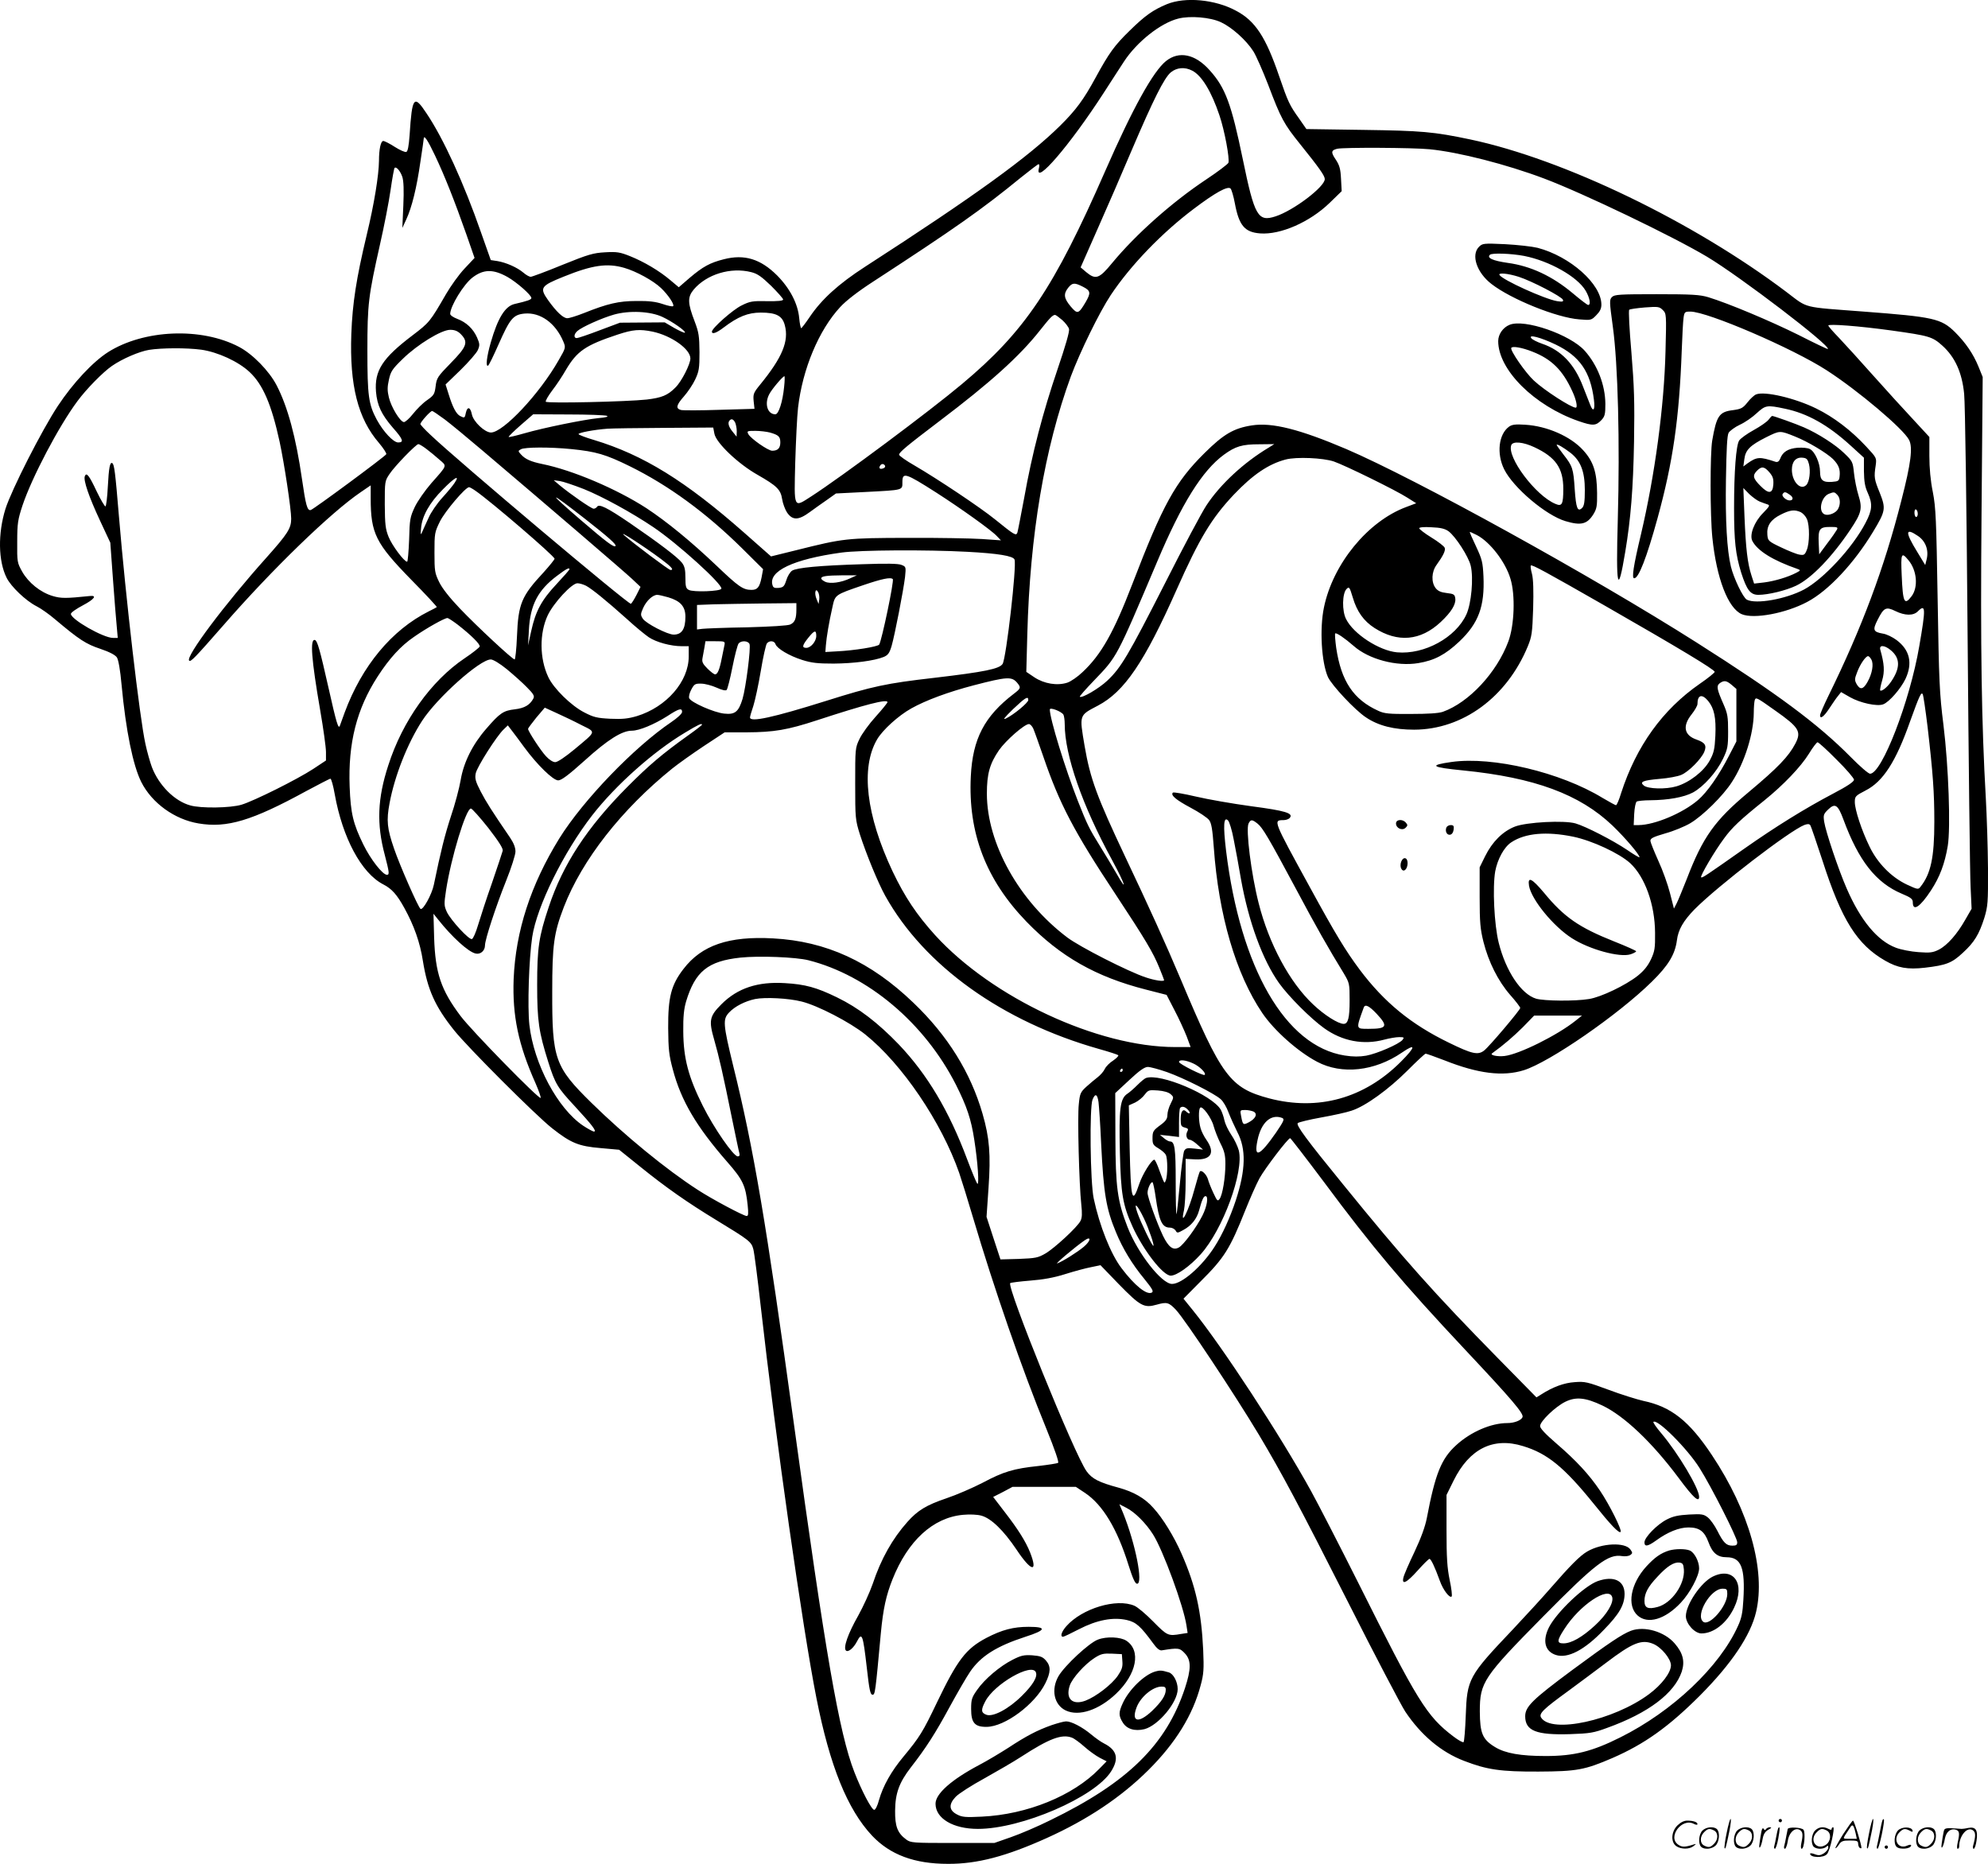 <svg version="1.0" xmlns="http://www.w3.org/2000/svg"
  viewBox="0 0 1200.199 1125.253"
 preserveAspectRatio="xMidYMid meet">
<g transform="translate(-0.204,1126.113) scale(0.1,-0.1)"
fill="#000000" stroke="none">
<path d="M7047 11236 c-84 -35 -131 -68 -225 -160 -92 -90 -123 -132 -207
-286 -70 -129 -118 -194 -211 -286 -193 -191 -515 -424 -1179 -853 -161 -104
-263 -197 -335 -304 -25 -37 -48 -67 -51 -67 -3 0 -9 27 -12 61 -8 87 -56 179
-133 257 -100 100 -198 130 -322 98 -84 -21 -127 -45 -206 -112 l-66 -57 -50
42 c-67 57 -160 112 -245 146 -60 24 -79 27 -150 23 -71 -4 -100 -12 -258 -76
-97 -40 -184 -72 -191 -72 -8 0 -28 11 -44 25 -38 32 -104 61 -157 70 l-40 6
-59 167 c-103 296 -226 566 -329 719 -76 115 -87 101 -102 -130 -5 -68 -11
-100 -20 -103 -8 -3 -39 11 -69 30 -31 20 -62 36 -70 36 -15 0 -26 -49 -26
-120 -1 -87 -29 -261 -74 -447 -63 -263 -86 -412 -93 -598 -11 -311 40 -511
167 -658 27 -32 47 -63 44 -68 -10 -16 -438 -332 -456 -337 -21 -5 -30 29 -53
188 -36 250 -86 436 -153 565 -45 87 -145 189 -227 232 -228 120 -575 105
-791 -32 -92 -59 -211 -186 -303 -325 -97 -147 -279 -505 -316 -621 -46 -148
-44 -314 7 -416 27 -54 116 -139 181 -172 26 -13 77 -49 113 -80 145 -122 185
-148 272 -177 56 -19 90 -37 100 -52 9 -15 20 -75 28 -165 26 -278 69 -487
119 -587 64 -127 201 -226 346 -250 171 -29 322 16 651 196 75 40 140 74 145
74 5 0 17 -42 26 -94 47 -263 161 -476 293 -544 51 -26 83 -62 127 -142 59
-107 95 -209 112 -319 28 -174 73 -275 188 -419 82 -103 492 -513 592 -592
113 -89 160 -109 294 -120 l111 -10 128 -103 c155 -125 282 -214 456 -320 202
-123 214 -132 226 -177 6 -21 26 -178 45 -347 90 -797 252 -1939 336 -2363 81
-410 187 -672 336 -831 109 -115 255 -170 458 -170 176 -1 351 45 597 156 246
111 448 246 613 410 164 163 269 333 316 513 18 66 20 96 15 212 -11 233 -45
386 -130 580 -46 105 -114 216 -171 278 -52 59 -119 97 -210 122 -118 32 -160
53 -193 99 -73 100 -483 1113 -461 1136 4 3 58 10 120 15 78 6 145 18 211 39
54 17 124 36 156 42 l58 12 109 -113 c132 -135 154 -147 231 -125 60 17 73 14
116 -32 55 -59 353 -508 500 -753 138 -231 240 -422 539 -1012 163 -323 319
-620 345 -660 95 -142 216 -244 354 -297 139 -54 223 -66 450 -65 232 1 280
10 447 82 193 84 339 188 528 377 190 191 306 363 339 505 59 251 -41 608
-267 947 -137 206 -246 292 -414 327 -39 9 -133 38 -210 67 -127 47 -143 51
-204 46 -64 -4 -132 -29 -202 -74 l-29 -18 -231 235 c-388 395 -568 597 -935
1049 -222 272 -287 360 -275 372 5 5 69 21 142 34 73 13 155 31 183 41 84 27
224 129 336 241 56 56 106 103 111 103 5 0 56 -18 113 -40 204 -81 353 -99
479 -60 155 48 571 335 774 535 100 98 140 165 151 250 8 64 39 117 106 186
142 143 574 475 664 510 21 7 29 7 36 -3 4 -7 37 -103 73 -213 115 -358 209
-507 379 -604 75 -43 134 -54 239 -42 128 15 163 28 229 90 70 64 98 111 130
211 21 70 23 91 22 300 -1 124 -7 313 -13 420 -26 454 -33 907 -26 1720 l7
825 -25 62 c-32 78 -77 144 -143 210 -83 81 -128 91 -549 123 -378 29 -334 17
-466 117 -564 426 -1344 802 -1909 922 -223 47 -295 53 -648 58 l-343 5 -43
62 c-59 82 -68 102 -121 256 -81 238 -145 336 -262 397 -126 68 -306 84 -416
39z m326 -109 c65 -30 153 -108 196 -176 16 -25 56 -116 89 -201 78 -206 95
-237 194 -360 115 -143 148 -190 148 -210 0 -47 -189 -190 -297 -225 -107 -35
-127 1 -198 345 -69 334 -105 432 -200 537 -87 98 -185 118 -263 56 -78 -62
-202 -286 -367 -663 -311 -710 -485 -969 -865 -1287 -194 -163 -728 -561 -911
-679 -107 -69 -103 -77 -96 204 4 130 11 280 17 332 27 233 125 468 255 608
35 38 106 93 197 152 496 323 657 436 893 629 55 44 103 81 107 81 5 0 6 -11
2 -25 -28 -110 186 138 391 455 48 74 103 160 123 190 78 119 222 233 328 259
71 18 193 8 257 -22z m-174 -292 c58 -29 117 -127 165 -270 31 -91 63 -263 54
-287 -4 -8 -64 -54 -135 -101 -206 -137 -424 -331 -567 -504 -78 -95 -99 -102
-156 -55 l-34 29 101 229 c56 126 149 340 206 475 132 309 197 439 237 473 36
30 85 34 129 11z m-4571 -512 c59 -124 120 -279 190 -478 l49 -141 -61 -65
c-34 -36 -83 -105 -111 -153 -97 -168 -101 -172 -202 -249 -182 -138 -231
-213 -221 -341 7 -82 33 -137 101 -216 63 -71 69 -90 33 -90 -29 0 -89 64
-129 137 -50 93 -57 145 -57 418 0 282 6 328 76 640 25 110 54 258 64 329 10
70 21 130 24 133 10 11 35 -18 47 -54 8 -25 10 -79 6 -172 l-6 -136 24 52 c33
71 63 191 85 347 11 72 20 134 20 139 1 27 24 -7 68 -100z m6005 37 c175 -17
464 -91 692 -177 236 -89 777 -349 983 -472 199 -119 748 -538 729 -557 -1 -2
-81 36 -177 85 -169 84 -421 190 -545 228 -51 15 -97 18 -312 18 -224 0 -254
-2 -269 -17 -16 -16 -16 -26 5 -179 31 -224 43 -702 30 -1163 -12 -415 0 -468
45 -196 33 197 48 383 53 665 4 240 1 333 -16 540 -12 137 -18 252 -13 256 4
4 46 10 94 14 81 6 88 5 109 -16 21 -21 22 -24 16 -248 -8 -332 -64 -748 -148
-1105 -46 -193 -57 -266 -41 -266 27 0 75 124 141 363 93 339 131 602 146
1012 3 88 8 177 11 198 5 35 8 37 41 37 103 0 619 -222 824 -355 190 -123 461
-352 496 -419 24 -45 12 -141 -46 -366 -104 -410 -238 -767 -440 -1179 -28
-57 -51 -111 -51 -118 0 -26 24 -8 57 43 18 27 40 60 51 73 l19 24 54 -31 c62
-35 164 -57 200 -43 36 13 107 95 135 154 44 95 26 174 -54 234 -24 18 -61 36
-83 39 -58 10 -63 22 -31 84 37 73 50 80 107 52 57 -28 108 -29 135 -2 48 48
49 20 9 -210 -57 -334 -226 -770 -297 -770 -10 0 -62 45 -117 101 -198 200
-443 382 -930 691 -638 405 -1696 988 -2115 1168 -282 120 -448 162 -570 143
-110 -17 -171 -53 -286 -167 -177 -175 -252 -312 -436 -791 -112 -291 -187
-425 -300 -531 -29 -28 -71 -57 -92 -64 -61 -20 -140 -7 -199 32 l-49 33 6
226 c16 603 104 1123 263 1558 55 147 172 387 241 491 120 180 309 376 502
521 127 96 204 139 221 122 6 -6 18 -46 26 -89 25 -134 59 -175 153 -182 123
-9 299 68 419 184 l73 71 -4 74 c-3 61 -9 82 -32 117 -30 44 -28 56 9 65 37 9
459 7 558 -3z m-4862 -716 c73 -21 176 -78 222 -122 44 -42 82 -100 73 -109
-4 -4 -32 2 -64 13 -42 14 -83 19 -157 18 -108 0 -175 -16 -318 -73 -43 -17
-88 -31 -100 -31 -25 0 -66 39 -116 109 -53 75 -45 86 94 142 173 70 263 83
366 53z m-705 -55 c56 -32 144 -109 144 -127 0 -10 -23 -18 -101 -36 -57 -13
-101 -83 -144 -232 -25 -87 -32 -150 -16 -140 5 3 33 60 62 126 70 158 89 181
157 188 96 9 188 -57 235 -169 15 -36 15 -38 -28 -112 -115 -203 -335 -437
-409 -437 -37 0 -106 65 -115 109 -9 45 -27 50 -36 12 -7 -35 -8 -35 -36 -21
-23 13 -44 52 -68 130 l-19 60 90 87 c50 49 97 103 105 121 12 29 12 37 -5 76
-24 53 -64 91 -119 112 -24 9 -43 22 -43 30 0 46 81 179 135 220 67 51 125 51
211 3z m1472 29 c37 -9 62 -27 120 -83 39 -39 72 -76 72 -82 0 -8 -31 -11 -97
-10 -88 2 -104 -1 -154 -26 -52 -25 -179 -137 -179 -158 0 -18 28 -8 71 25 87
66 147 90 224 90 93 0 130 -19 145 -76 26 -96 -15 -195 -149 -359 -40 -49 -43
-57 -39 -100 l5 -46 -211 -6 c-116 -4 -221 -4 -233 -1 -33 9 -28 30 18 82 23
26 54 72 68 102 23 49 26 67 26 165 -1 97 -4 119 -29 185 -43 112 -44 147 -6
193 78 92 223 137 348 105z m2002 -88 c47 -24 49 -37 15 -95 -42 -70 -48 -72
-89 -24 -41 49 -45 75 -15 113 25 31 38 32 89 6z m-2539 -182 c60 -28 144 -87
136 -95 -3 -3 -32 10 -64 28 l-58 34 -135 -1 -135 -1 -123 -46 c-68 -26 -130
-47 -138 -47 -19 0 -18 24 4 43 27 24 147 78 221 99 93 26 219 20 292 -14z
m2414 -19 c19 -17 38 -42 41 -54 4 -15 -22 -104 -70 -245 -88 -259 -153 -506
-201 -776 -20 -106 -38 -200 -41 -209 -8 -20 -19 -13 -134 80 -90 73 -348 245
-487 326 -51 29 -93 59 -93 65 0 15 49 55 245 204 304 230 482 390 605 546 61
77 77 94 92 94 4 0 23 -14 43 -31z m5006 -63 c228 -32 247 -37 308 -92 76 -69
118 -161 131 -290 6 -57 15 -706 21 -1475 6 -756 14 -1432 18 -1504 l6 -130
-38 -66 c-49 -87 -109 -155 -160 -181 -36 -18 -53 -20 -122 -15 -45 3 -107 15
-138 27 -111 42 -212 164 -296 357 -50 114 -127 344 -136 403 -6 41 -4 47 25
75 41 39 58 28 91 -61 92 -249 196 -382 352 -448 55 -23 67 -32 67 -52 0 -58
44 -29 110 72 53 81 83 161 101 268 18 109 5 480 -26 731 -24 190 -27 262 -35
755 -8 484 -11 557 -29 650 -14 68 -21 145 -21 219 l0 114 -97 105 c-54 58
-163 177 -242 266 -79 89 -172 191 -207 228 -35 36 -64 69 -64 74 0 11 186 -3
381 -30z m-8637 -22 c47 -48 37 -75 -60 -174 -81 -83 -86 -91 -92 -141 -6 -48
-11 -55 -52 -84 -25 -17 -63 -55 -85 -83 -22 -28 -47 -50 -55 -49 -23 3 -76
90 -90 148 -10 41 -10 63 0 108 11 50 20 64 84 126 89 87 233 175 286 175 27
0 45 -7 64 -26z m1158 15 c113 -24 228 -105 228 -162 0 -34 -53 -139 -90 -175
-47 -48 -83 -62 -174 -73 -120 -13 -602 -24 -609 -13 -3 5 15 36 39 68 25 32
62 88 83 125 67 113 118 148 311 212 94 31 133 34 212 18z m-2725 -109 c99
-14 224 -71 292 -135 80 -75 132 -195 181 -420 28 -130 70 -407 70 -465 0 -59
-21 -91 -151 -237 -251 -280 -488 -597 -465 -620 9 -10 34 16 210 217 291 334
646 678 826 800 l60 41 0 -78 c0 -212 30 -272 244 -491 88 -89 157 -164 155
-166 -2 -2 -24 -14 -49 -26 -223 -112 -403 -329 -507 -610 -13 -36 -26 -72
-29 -80 -9 -24 -21 16 -69 230 -52 231 -67 282 -81 287 -32 11 -22 -116 31
-423 19 -110 35 -224 35 -253 l0 -51 -77 -51 c-96 -63 -359 -194 -433 -216
-67 -20 -245 -23 -310 -4 -94 26 -189 121 -231 231 -11 30 -29 93 -39 140 -35
158 -119 884 -160 1375 -22 266 -28 312 -40 320 -14 9 -21 -27 -27 -142 -3
-63 -10 -116 -14 -119 -4 -2 -28 38 -53 90 -46 98 -62 118 -72 92 -9 -25 24
-122 91 -266 l63 -135 16 -220 c9 -121 19 -250 23 -287 l6 -68 -29 0 c-58 0
-254 112 -254 145 0 8 33 31 73 52 68 36 87 61 42 56 -146 -15 -174 -15 -225
0 -74 22 -146 80 -184 147 -30 54 -31 58 -30 180 0 112 4 135 32 220 57 170
220 480 332 630 53 72 154 175 208 212 62 43 164 87 224 97 76 12 224 13 315
1z m3519 -224 c-9 -91 -33 -166 -53 -166 -48 0 -67 64 -37 121 15 30 82 109
92 109 2 0 2 -29 -2 -64z m-2049 -197 c37 -28 140 -113 228 -188 395 -335 854
-729 902 -774 l52 -49 -24 -48 c-14 -27 -29 -51 -34 -54 -12 -8 -1051 868
-1208 1018 -35 32 -63 63 -63 67 0 12 60 79 71 79 4 0 38 -23 76 -51z m978 22
c13 -5 -3 -10 -50 -14 -88 -9 -330 -58 -448 -92 -49 -14 -91 -24 -94 -22 -2 3
30 34 72 71 l76 66 212 -1 c117 0 221 -4 232 -8z m775 -40 c5 -11 10 -35 10
-53 l-1 -33 -24 30 c-25 30 -31 55 -18 68 11 12 22 8 33 -12z m-125 -68 c10
-55 143 -182 260 -248 117 -67 140 -89 149 -147 4 -26 17 -61 29 -80 33 -49
69 -49 137 1 30 22 78 56 107 76 l52 37 178 9 c231 12 223 10 223 59 0 62 17
57 205 -63 148 -95 334 -228 365 -262 l25 -26 -115 8 c-63 4 -266 8 -450 7
-370 -1 -385 -3 -669 -74 l-154 -38 -162 143 c-354 312 -609 470 -907 560 -48
14 -90 30 -93 35 -5 8 92 27 175 33 25 2 178 4 341 5 l297 2 7 -37z m335 7
c53 -15 63 -25 63 -60 0 -34 -15 -50 -49 -50 -25 0 -129 73 -144 100 -10 19
-7 20 42 20 29 0 69 -5 88 -10z m-2074 -99 c21 -16 57 -45 79 -65 46 -40 50
-30 -49 -142 -38 -44 -83 -108 -100 -144 -28 -60 -31 -74 -34 -197 -3 -73 -8
-133 -12 -133 -18 0 -91 98 -112 150 -19 48 -22 74 -23 196 0 138 0 141 29
184 31 47 160 180 174 180 5 0 27 -13 48 -29z m5084 7 c-150 -90 -291 -221
-374 -347 -27 -40 -140 -252 -250 -470 -222 -436 -266 -511 -349 -589 -51 -48
-154 -108 -166 -97 -2 3 36 46 85 97 142 148 134 133 382 718 148 351 272 550
403 646 70 51 110 63 214 63 l90 1 -35 -22z m-4209 -8 c149 -15 208 -32 354
-104 233 -115 458 -279 677 -495 l127 -126 -9 -49 c-12 -60 -25 -76 -61 -76
-51 0 -78 19 -211 146 -157 149 -299 265 -423 347 -179 116 -446 230 -630 267
-68 14 -102 29 -128 58 -18 20 -18 21 0 31 23 13 172 14 304 1z m4604 -75 c65
-22 375 -174 443 -218 l54 -34 -61 -23 c-231 -86 -442 -343 -496 -606 -27
-129 -15 -331 24 -420 23 -50 164 -201 230 -244 76 -51 170 -74 291 -74 293 1
559 196 686 504 24 59 27 80 32 227 3 107 1 178 -7 209 -7 25 -10 48 -7 51 7
7 86 -36 448 -243 440 -252 663 -386 662 -399 0 -5 -40 -38 -90 -72 -225 -156
-383 -376 -475 -660 -12 -40 -26 -73 -31 -73 -4 0 -40 20 -81 44 -254 155
-664 252 -912 217 -140 -20 -123 -32 70 -51 431 -43 704 -144 902 -333 76 -73
163 -175 163 -191 0 -4 -34 16 -76 45 -85 57 -248 141 -310 159 -68 20 -296 8
-366 -19 -74 -29 -137 -92 -180 -179 l-33 -67 0 -180 c0 -154 4 -193 23 -270
31 -122 88 -236 161 -320 34 -38 61 -74 61 -79 0 -12 -186 -232 -218 -257 -37
-29 -73 -21 -212 47 -229 111 -391 244 -539 441 -85 114 -146 214 -301 498
-224 409 -222 404 -159 405 15 0 32 6 38 14 23 28 -29 43 -234 70 -110 15
-260 41 -332 58 -73 17 -136 28 -140 24 -15 -15 17 -43 107 -91 51 -27 102
-61 112 -75 14 -19 20 -56 28 -165 29 -408 133 -764 293 -1000 72 -106 215
-233 331 -294 149 -79 347 -57 511 55 87 60 85 36 -6 -55 -221 -221 -499 -298
-794 -221 -237 63 -288 132 -535 720 -88 209 -194 442 -333 735 -172 364 -213
474 -247 673 -32 190 -34 183 80 243 160 84 281 262 475 699 138 311 212 433
346 575 115 121 210 185 313 212 66 17 225 10 291 -12z m-2710 -25 c3 -6 -1
-13 -10 -16 -19 -8 -30 0 -20 15 8 14 22 14 30 1z m-2599 -105 c-9 -14 -42
-54 -74 -89 -31 -34 -69 -89 -83 -122 -15 -32 -32 -70 -38 -84 -10 -22 -11
-19 -7 22 6 73 50 153 133 236 71 72 104 90 69 37z m780 -36 c112 -45 291
-143 420 -230 146 -98 420 -346 411 -372 -5 -16 -170 -22 -197 -7 -17 9 -20
21 -20 74 0 49 -5 69 -21 90 -27 34 -136 117 -314 239 -141 96 -187 118 -199
98 -4 -6 -13 -11 -20 -11 -14 0 -142 89 -207 143 l-34 29 37 -5 c20 -3 85 -25
144 -48z m-653 -11 c94 -65 477 -394 477 -410 0 -5 -30 -42 -66 -82 -134 -144
-153 -189 -161 -388 -3 -76 -10 -138 -14 -138 -13 0 -226 198 -330 307 -62 65
-107 122 -125 159 -27 55 -29 67 -29 179 0 116 1 123 33 188 31 62 154 207
176 207 4 0 22 -10 39 -22z m662 -170 c139 -109 191 -155 183 -163 -10 -10
-53 22 -210 157 -208 179 -197 181 27 6z m8045 31 c0 -10 -4 -19 -10 -19 -5 0
-10 12 -10 26 0 14 4 23 10 19 6 -3 10 -15 10 -26z m-2833 -105 c43 -32 121
-153 134 -208 18 -74 4 -228 -26 -294 -64 -140 -254 -244 -419 -229 -107 10
-262 110 -307 200 -26 49 -24 157 3 183 15 15 18 11 37 -52 25 -85 66 -142
131 -184 141 -90 278 -78 400 36 63 59 92 106 88 141 -3 25 -8 29 -52 34 -35
4 -53 12 -67 30 -27 35 -25 98 6 140 41 57 55 87 49 103 -3 9 -39 37 -80 62
-41 25 -74 51 -74 56 0 6 29 9 74 6 56 -2 82 -9 103 -24z m-4754 -168 c63 -47
80 -66 57 -66 -10 0 -225 161 -280 210 -40 36 120 -67 223 -144z m4925 145
c79 -41 173 -162 203 -264 30 -97 24 -281 -13 -379 -70 -188 -238 -368 -395
-424 -26 -9 -89 -13 -193 -13 -132 -1 -161 2 -197 19 -150 68 -224 179 -254
380 -6 45 -9 83 -6 87 7 6 57 -28 111 -75 91 -81 260 -126 391 -104 97 16 163
51 247 130 117 111 154 213 146 394 -4 84 -8 102 -45 181 -23 48 -40 87 -37
87 3 0 21 -9 42 -19z m2664 -6 c45 -31 65 -84 52 -139 l-9 -36 -48 79 c-75
122 -73 149 5 96z m-5742 -95 c188 -10 279 -25 287 -47 14 -37 -50 -594 -72
-630 -20 -30 -107 -48 -413 -84 -289 -33 -373 -51 -652 -139 -322 -101 -460
-131 -460 -100 0 6 9 37 20 69 10 31 31 127 45 211 14 85 31 160 37 167 15 19
46 16 52 -5 9 -26 82 -70 161 -95 57 -18 93 -22 190 -22 123 1 245 17 302 40
26 11 35 23 48 67 19 66 71 333 81 416 6 61 6 62 -22 73 -20 8 -91 9 -234 4
-262 -8 -397 -21 -426 -39 -12 -8 -28 -34 -35 -58 -12 -37 -18 -43 -46 -46
-24 -2 -33 1 -37 16 -27 85 125 157 414 197 115 16 517 18 760 5z m5683 -50
c52 -61 61 -163 20 -218 -44 -58 -53 -39 -60 126 -6 133 -2 143 40 92z m-8083
-56 c0 -3 -35 -43 -78 -89 -91 -97 -127 -164 -153 -284 l-19 -86 5 92 c8 152
54 241 170 328 57 43 75 52 75 39z m1695 -54 c-54 -26 -121 -35 -151 -21 -13
6 -24 15 -24 20 0 14 32 18 130 19 l85 0 -40 -18z m257 -5 c9 -10 -66 -368
-82 -395 -8 -13 -150 -36 -255 -41 l-70 -4 3 40 c4 50 19 140 39 228 17 79 13
76 188 136 112 38 164 49 177 36z m-1852 -40 c34 -18 121 -88 247 -201 50 -46
110 -95 132 -110 45 -30 133 -54 199 -54 l42 0 0 -62 c0 -151 -134 -305 -313
-360 -55 -16 -87 -19 -160 -16 -80 4 -101 9 -157 38 -79 40 -186 145 -218 214
-53 112 -54 264 -3 373 36 75 145 193 179 193 13 0 36 -7 52 -15z m1408 -83
l-4 -27 -12 29 c-15 35 -7 72 9 43 6 -10 9 -30 7 -45z m-911 13 c73 -22 103
-55 103 -117 0 -75 -22 -108 -71 -108 -37 0 -167 67 -186 96 -15 23 -14 28 2
65 20 44 58 79 85 79 9 0 39 -7 67 -15z m773 -72 c0 -57 -9 -79 -37 -92 -15
-7 -117 -13 -261 -17 -131 -2 -252 -7 -269 -9 l-33 -4 0 74 0 74 103 4 c56 1
191 4 300 5 l197 2 0 -37z m-2046 -92 c81 -63 138 -119 134 -133 -3 -7 -43
-39 -91 -71 -202 -136 -375 -378 -461 -647 -65 -199 -71 -353 -21 -540 28
-108 29 -120 13 -120 -26 0 -99 94 -142 182 -62 126 -77 189 -83 350 -10 262
42 469 169 665 72 111 140 185 219 239 77 54 185 114 202 114 6 0 33 -18 61
-39z m2166 -69 c0 -33 -33 -72 -60 -72 -28 0 -25 15 12 61 37 46 48 49 48 11z
m-554 -54 c-3 -13 -10 -50 -17 -83 -13 -67 -25 -95 -40 -95 -6 0 -27 16 -46
35 -28 28 -34 40 -30 62 3 16 8 45 12 66 l6 37 60 0 c56 0 59 -1 55 -22z m151
5 c9 -23 -22 -263 -42 -331 -24 -78 -45 -96 -110 -89 -62 6 -202 68 -212 93
-4 10 2 33 13 53 17 32 23 36 59 35 22 0 64 -11 93 -24 33 -15 55 -20 61 -14
5 5 21 67 35 138 14 71 31 135 37 142 16 20 58 17 66 -3z m6891 -38 c57 -48
57 -107 1 -189 -23 -34 -57 -61 -66 -53 -2 3 3 30 12 60 16 55 13 100 -11 185
-9 31 25 30 64 -3z m-118 -56 c15 -27 5 -84 -23 -134 -26 -47 -45 -50 -66 -14
-13 24 -13 31 3 72 18 49 52 97 66 97 5 0 14 -9 20 -21z m-8238 -58 c40 -33
95 -82 121 -109 41 -41 47 -53 39 -68 -21 -39 -53 -58 -112 -65 -69 -8 -90
-22 -172 -117 -83 -95 -137 -203 -155 -311 -8 -47 -34 -146 -59 -219 -38 -117
-60 -206 -103 -413 -12 -58 -65 -154 -80 -145 -14 9 -126 264 -160 364 -42
122 -47 169 -27 275 31 165 108 360 196 496 90 139 349 371 415 371 14 0 54
-24 97 -59z m3081 -82 c24 -29 22 -34 -20 -66 -178 -136 -249 -272 -260 -499
-17 -341 91 -624 337 -878 204 -210 418 -332 720 -409 l125 -32 48 -93 c27
-51 59 -122 73 -157 l24 -65 -93 0 c-468 0 -1104 297 -1449 675 -112 124 -183
230 -257 385 -160 339 -194 626 -94 797 33 57 129 144 206 187 89 50 225 100
378 140 201 52 229 54 262 15z m4314 -13 l28 -24 0 -159 0 -158 -44 -85 c-62
-121 -132 -221 -188 -269 -92 -79 -261 -150 -358 -151 l-30 0 3 67 c2 38 9 71
15 75 7 4 44 8 82 8 110 1 203 18 258 47 65 36 142 122 181 203 28 59 31 73
31 165 0 88 -3 108 -28 165 -40 91 -44 110 -22 127 26 18 40 16 72 -11z m1182
-251 c33 -284 41 -398 41 -575 0 -215 -21 -314 -84 -393 -13 -17 -17 -16 -82
14 -93 44 -177 129 -225 229 -48 98 -89 223 -89 269 0 34 3 38 65 70 106 54
183 174 269 418 56 155 67 179 76 163 4 -8 17 -96 29 -195z m-1325 155 c37
-45 49 -101 44 -211 -4 -81 -9 -103 -34 -149 -36 -66 -123 -133 -201 -156 -64
-19 -172 -16 -197 5 -27 22 -6 31 95 40 52 4 111 15 131 24 44 18 121 96 139
139 16 39 5 56 -46 74 -76 26 -87 82 -30 153 19 24 35 52 35 62 0 55 27 63 64
19z m-4104 5 c0 -16 -87 -88 -134 -111 -23 -11 -11 4 42 56 75 71 92 81 92 55z
m4510 -64 c143 -101 159 -126 121 -199 -41 -78 -104 -144 -282 -293 -204 -170
-276 -270 -373 -523 -25 -63 -52 -129 -61 -147 l-17 -33 -24 94 c-13 51 -44
138 -70 194 -25 56 -47 110 -48 120 -1 16 15 24 90 46 51 14 118 42 150 61 75
44 199 166 252 249 77 118 131 292 132 417 0 34 3 69 6 78 7 18 10 17 124 -64z
m-5360 51 c0 -4 -32 -44 -71 -87 -40 -44 -84 -105 -98 -135 -26 -54 -26 -59
-26 -270 0 -208 1 -218 28 -305 39 -121 110 -294 154 -373 235 -421 706 -758
1288 -923 61 -17 113 -34 118 -38 4 -4 -10 -18 -30 -32 -21 -13 -44 -36 -51
-51 -7 -15 -26 -37 -43 -50 -17 -13 -48 -39 -69 -58 -35 -32 -39 -42 -45 -105
-9 -76 2 -487 15 -605 6 -56 5 -81 -5 -100 -19 -37 -155 -163 -211 -196 -45
-26 -59 -29 -161 -33 l-111 -3 -42 128 -42 129 12 175 c14 201 6 302 -36 447
-72 249 -210 472 -417 670 -259 249 -528 372 -847 389 -268 15 -432 -41 -542
-185 -74 -96 -93 -170 -92 -356 1 -128 5 -165 28 -250 50 -189 142 -345 329
-559 94 -107 111 -143 123 -262 5 -49 4 -64 -6 -64 -18 0 -208 101 -294 157
-191 123 -442 329 -643 526 -222 218 -238 265 -237 672 0 282 10 354 70 510
110 285 349 590 654 836 36 29 122 90 191 136 l126 83 134 0 c164 1 244 14
424 73 290 95 425 130 425 109z m-1848 -138 c90 -45 93 -34 -41 -146 -58 -48
-103 -78 -117 -78 -14 0 -37 15 -56 36 -32 34 -108 151 -108 165 0 4 23 34 50
68 l51 60 72 -33 c40 -18 107 -50 149 -72z m2910 63 c4 -7 8 -33 8 -58 0 -187
107 -493 287 -822 78 -144 96 -204 23 -75 -23 40 -66 111 -95 158 -68 110 -78
130 -135 274 -76 193 -170 498 -170 554 0 15 69 -11 82 -31z m-2302 16 c-1
-11 -28 -36 -65 -61 -225 -152 -532 -471 -676 -702 -173 -280 -264 -560 -276
-850 -8 -221 28 -395 132 -628 20 -46 34 -86 31 -89 -10 -10 -417 406 -483
494 -119 158 -153 260 -160 473 l-4 145 28 -35 c84 -106 181 -194 225 -205 30
-8 58 16 58 49 0 35 66 236 128 391 31 77 56 156 56 175 0 24 -10 51 -33 85
-110 161 -143 213 -177 278 -31 60 -36 79 -30 109 7 38 127 227 169 266 l25
24 26 -34 c14 -18 47 -62 73 -98 77 -105 174 -200 205 -200 19 0 61 31 160
120 139 126 225 180 285 180 44 0 133 37 214 88 70 46 89 51 89 25z m120 -77
c0 -3 -39 -33 -87 -67 -151 -108 -234 -178 -363 -308 -243 -244 -390 -468
-475 -725 -60 -179 -70 -248 -70 -471 0 -218 10 -284 67 -465 42 -133 56 -155
159 -266 107 -116 136 -154 117 -154 -7 0 -36 16 -65 35 -154 103 -298 373
-325 609 -12 108 -3 395 17 530 28 185 189 512 363 736 141 181 368 384 561
499 78 47 101 58 101 47z m2000 -23 c7 -16 34 -92 61 -170 97 -284 185 -452
434 -828 184 -279 228 -353 266 -446 16 -39 29 -73 29 -75 0 -10 -56 -2 -112
17 -103 34 -398 184 -473 241 -290 219 -485 567 -485 868 0 119 17 180 73 262
41 59 154 158 181 158 7 0 19 -12 26 -27z m4850 -188 c58 -57 105 -112 105
-121 0 -12 -40 -39 -126 -84 -171 -90 -348 -200 -536 -332 -233 -164 -255
-179 -261 -173 -7 7 82 159 139 235 48 66 97 112 244 230 115 93 219 202 268
281 23 38 47 69 52 69 6 0 58 -47 115 -105z m-8140 -412 c64 -83 90 -124 87
-138 -3 -11 -32 -99 -65 -195 -34 -96 -71 -211 -84 -254 -13 -44 -29 -81 -37
-84 -17 -6 -126 112 -151 163 -17 38 -18 46 -5 132 30 195 120 493 150 493 7
0 54 -53 105 -117z m4500 -69 c11 -54 31 -163 44 -240 46 -258 131 -489 230
-628 58 -81 191 -214 272 -272 110 -79 238 -103 364 -69 30 8 70 15 89 15 30
0 32 -2 20 -17 -22 -26 -154 -83 -219 -95 -41 -7 -79 -7 -130 1 -357 56 -629
526 -716 1237 -18 151 -15 209 12 182 8 -8 24 -59 34 -114z m144 95 c31 -25
65 -82 232 -394 119 -224 200 -366 288 -509 35 -59 36 -62 36 -164 0 -106 -9
-142 -36 -142 -33 0 -118 54 -184 117 -142 133 -267 366 -329 611 -45 175 -79
448 -61 482 13 25 21 25 54 -1z m1906 -79 c115 -24 278 -100 344 -160 89 -83
149 -249 150 -420 1 -94 -2 -111 -25 -161 -19 -40 -43 -69 -79 -98 -73 -58
-223 -130 -295 -141 -84 -14 -270 -12 -319 2 -90 27 -183 166 -226 338 -27
108 -38 333 -21 431 14 74 54 147 97 175 84 56 213 67 374 34z m-4617 -746
c359 -91 701 -379 890 -751 66 -131 92 -208 111 -333 21 -134 31 -278 18 -265
-5 6 -33 73 -62 150 -109 291 -240 510 -411 690 -127 132 -244 222 -374 285
-123 60 -192 79 -315 86 -163 10 -285 -30 -382 -127 -73 -73 -78 -98 -44 -216
29 -102 52 -201 107 -473 22 -107 42 -203 45 -212 3 -12 0 -18 -10 -18 -26 0
-144 171 -211 305 -87 174 -117 287 -118 450 -1 89 4 135 17 180 55 182 132
244 328 265 113 12 336 3 411 -16z m-42 -249 c98 -24 292 -125 385 -199 222
-178 460 -529 567 -836 14 -41 51 -160 82 -265 128 -432 298 -923 444 -1279
52 -128 77 -202 71 -206 -6 -4 -59 -12 -118 -19 -151 -16 -211 -34 -337 -101
-60 -31 -159 -74 -219 -94 -121 -41 -174 -73 -236 -143 -90 -101 -159 -223
-209 -373 -18 -52 -58 -139 -88 -193 -62 -109 -91 -193 -74 -210 13 -13 46 14
67 55 30 58 36 42 59 -158 15 -134 21 -164 35 -164 15 0 17 12 50 373 14 147
32 227 70 323 93 234 245 373 425 390 42 4 87 2 112 -5 59 -16 134 -89 212
-205 89 -134 131 -142 82 -17 -27 67 -72 139 -154 245 l-69 90 59 30 58 31
191 0 191 0 56 -37 c106 -71 194 -216 262 -435 26 -82 40 -113 52 -113 38 0
-10 243 -85 428 l-22 52 41 -21 c52 -26 119 -93 162 -161 60 -94 185 -434 202
-550 l7 -45 -39 -6 c-79 -14 -84 -11 -168 74 -44 45 -95 88 -114 96 -108 47
-316 -16 -411 -123 -30 -34 -39 -64 -20 -64 5 0 49 21 97 46 107 55 204 74
288 55 56 -13 83 -37 159 -141 22 -31 39 -44 52 -42 100 16 108 15 139 -18 39
-41 39 -94 1 -210 -113 -342 -345 -570 -812 -797 -76 -38 -184 -84 -239 -103
l-100 -35 -252 0 c-240 0 -253 1 -280 21 -53 39 -68 80 -67 174 1 106 25 170
94 260 92 118 149 207 234 364 47 86 103 183 125 215 64 94 159 154 334 211
125 40 131 60 19 60 -92 0 -161 -18 -255 -67 -123 -65 -174 -131 -298 -389
-85 -178 -105 -210 -202 -327 -75 -90 -124 -178 -148 -262 -9 -35 -22 -60 -29
-60 -16 0 -77 117 -120 228 -92 236 -175 717 -365 2102 -167 1213 -242 1660
-367 2164 -61 251 -63 279 -24 320 35 37 96 68 157 81 60 12 201 5 280 -15z
m3473 -75 c70 -75 62 -90 -50 -90 -77 0 -77 -4 -29 128 8 23 32 12 79 -38z
m1200 -41 c-110 -88 -341 -203 -429 -213 -42 -5 -90 5 -75 16 72 52 128 101
185 157 l69 71 145 0 144 0 -39 -31z m-2308 -258 c38 -17 80 -59 69 -69 -7 -8
-155 66 -155 78 0 16 41 12 86 -9z m-159 -52 c102 -36 288 -130 325 -164 15
-13 36 -49 47 -80 12 -31 36 -84 53 -118 54 -102 51 -228 -9 -412 -34 -103
-81 -207 -128 -280 -75 -118 -197 -225 -257 -225 -63 0 -207 185 -269 344 -61
157 -72 240 -73 540 l-1 268 85 79 c61 57 92 79 112 79 14 0 66 -14 115 -31z
m-267 11 c0 -5 -5 -10 -11 -10 -5 0 -7 5 -4 10 3 6 8 10 11 10 2 0 4 -4 4 -10z
m-146 -192 c3 -24 11 -137 16 -253 15 -301 30 -390 89 -532 40 -98 98 -194
171 -282 49 -61 58 -76 46 -83 -30 -17 -103 41 -183 147 -65 85 -133 256 -168
421 -21 98 -26 551 -7 597 16 39 29 34 36 -15z m937 -58 c25 -14 11 -43 -31
-65 -33 -17 -35 -15 -45 38 -7 36 -7 37 25 37 17 0 40 -5 51 -10z m172 -38
c15 -7 11 -17 -37 -88 -100 -144 -136 -159 -112 -46 22 107 81 160 149 134z
m250 -384 c297 -400 477 -613 858 -1019 282 -300 351 -382 343 -403 -8 -20
-50 -36 -92 -36 -98 0 -220 -53 -307 -132 -92 -83 -128 -174 -179 -442 -10
-52 -35 -120 -75 -205 -33 -69 -63 -138 -66 -153 -12 -48 19 -33 86 42 34 38
66 70 71 70 9 0 31 -45 63 -133 19 -54 59 -106 71 -94 4 4 -1 49 -12 100 -15
74 -19 133 -19 303 l0 210 43 87 c95 192 239 264 419 208 146 -44 247 -126
425 -346 105 -131 154 -182 164 -172 10 10 -68 166 -125 250 -65 96 -141 179
-263 284 -67 58 -98 91 -98 105 0 29 93 118 153 147 64 31 122 25 223 -23 132
-63 300 -222 461 -438 88 -119 123 -150 123 -113 0 51 -126 262 -228 383 -30
35 -51 66 -48 69 22 22 206 -162 279 -279 72 -114 227 -421 227 -447 0 -17 -6
-21 -29 -21 -37 0 -54 17 -91 90 -16 32 -42 68 -57 80 -25 20 -37 22 -113 18
-66 -4 -96 -10 -135 -30 -59 -30 -135 -108 -135 -138 0 -28 20 -25 70 11 70
51 139 79 196 79 65 0 96 -23 120 -88 24 -66 54 -92 110 -92 88 0 113 -63 101
-259 -4 -74 -11 -110 -32 -155 -110 -246 -395 -516 -710 -673 -171 -86 -281
-113 -451 -113 -151 0 -244 16 -306 54 -76 46 -91 83 -92 215 0 176 21 207
383 574 315 319 392 378 476 364 19 -3 40 0 49 6 15 11 15 14 1 34 -32 45
-172 39 -260 -12 -45 -26 -103 -85 -225 -225 -45 -52 -146 -162 -224 -245
-269 -283 -277 -299 -285 -522 -3 -83 -9 -155 -13 -159 -4 -4 -31 11 -60 33
-163 123 -217 211 -577 931 -111 221 -238 468 -283 550 -186 338 -539 877
-716 1095 l-55 68 102 103 c145 144 178 197 272 433 28 70 66 156 85 191 34
61 172 242 185 242 3 0 94 -118 202 -262z m-1448 -394 c-41 -34 -127 -88 -160
-100 -18 -7 106 98 165 139 42 29 38 -3 -5 -39z M8931 9771 c-49 -49 -14 -155
75 -224 118 -92 395 -204 531 -214 70 -6 73 -5 102 25 22 22 31 40 31 64 0
124 -188 291 -385 343 -33 8 -121 18 -196 22 -130 6 -137 5 -158 -16z m273
-55 c152 -30 321 -125 371 -210 25 -43 33 -86 15 -86 -5 0 -46 31 -92 70 -124
104 -254 165 -393 184 -91 13 -128 30 -108 49 11 12 128 8 207 -7z m-33 -126
c78 -25 261 -120 267 -139 4 -11 -4 -13 -35 -8 -74 12 -330 128 -348 158 -10
15 50 10 116 -11z M9115 9300 c-39 -16 -68 -57 -68 -98 0 -174 218 -390 485
-483 87 -30 105 -29 139 7 20 22 23 35 23 97 -1 114 -47 233 -124 320 -87 98
-365 195 -455 157z m279 -119 c145 -70 210 -164 231 -334 8 -62 -5 -77 -23
-29 -6 15 -25 63 -42 107 -52 138 -133 222 -248 261 -29 10 -59 25 -65 33 -21
26 57 5 147 -38z m-140 -43 c115 -45 182 -111 240 -238 24 -51 34 -100 21
-100 -27 0 -189 104 -253 164 -50 46 -145 183 -136 197 7 12 65 2 128 -23z
M10604 8880 c-11 -4 -35 -26 -52 -48 -28 -35 -38 -40 -88 -47 -83 -10 -99 -34
-125 -184 -13 -77 -13 -452 1 -586 25 -245 95 -427 178 -462 73 -30 264 5 394
74 128 67 284 234 399 425 75 124 77 139 40 233 -34 83 -36 95 -25 166 6 46 6
46 -57 114 -92 99 -196 178 -302 230 -128 63 -312 106 -363 85z m173 -86 c136
-28 261 -98 399 -224 l79 -72 0 -81 c1 -63 6 -94 23 -131 30 -67 28 -103 -13
-181 -78 -150 -253 -339 -372 -403 -110 -58 -290 -90 -345 -61 -23 12 -79 130
-96 199 -24 100 -34 275 -30 527 3 183 7 265 16 281 7 12 38 35 68 49 31 14
77 46 102 70 53 48 61 50 169 27z M10679 8727 c-9 -12 -49 -40 -89 -62 -40
-22 -79 -50 -88 -63 -19 -29 -31 -187 -31 -407 0 -200 9 -281 43 -391 34 -106
56 -134 104 -134 59 0 166 26 227 55 93 44 218 174 329 340 66 99 73 126 48
206 -11 35 -23 96 -27 134 -7 68 -9 72 -59 120 -52 51 -158 119 -243 156 -50
22 -182 69 -192 69 -3 0 -13 -11 -22 -23z m162 -102 c77 -31 187 -97 227 -135
35 -36 45 -62 40 -106 -3 -26 -7 -29 -46 -32 -55 -4 -72 10 -72 62 0 51 -31
121 -61 136 -12 7 -44 10 -75 8 -57 -5 -90 -25 -105 -67 -7 -16 -15 -21 -27
-18 -97 32 -113 31 -171 -10 l-24 -18 6 44 c7 56 34 83 131 132 85 42 82 42
177 4z m82 -165 c11 -44 3 -108 -16 -127 -35 -35 -87 21 -87 93 0 48 24 76 64
72 25 -2 31 -9 39 -38z m-238 -51 c21 -25 25 -40 23 -73 -4 -56 -28 -59 -78
-8 -45 45 -49 63 -20 92 28 28 44 25 75 -11z m-59 -176 c16 -6 37 -14 47 -17
16 -5 12 -12 -27 -52 -53 -53 -83 -131 -65 -168 31 -60 124 -118 274 -170 19
-7 18 -9 -9 -23 -50 -26 -130 -50 -193 -58 l-61 -7 -16 49 c-24 74 -34 162
-42 353 l-7 175 35 -36 c20 -19 49 -40 64 -46z m182 41 c22 -15 22 -34 -2 -34
-21 0 -49 26 -42 38 10 16 17 15 44 -4z m286 0 c18 -18 21 -56 5 -85 -12 -24
-55 -42 -79 -34 -43 14 -25 105 23 125 31 12 34 12 51 -6z m-220 -105 c13 -7
30 -25 37 -42 17 -40 16 -145 -1 -186 -12 -30 -17 -33 -45 -28 -18 3 -67 23
-111 44 -76 36 -79 40 -82 75 -5 55 20 92 80 122 57 29 84 32 122 15z m217
-107 c-5 -9 -31 -47 -58 -82 l-48 -65 -3 68 c-4 85 5 97 70 97 43 0 48 -2 39
-18z M9112 8685 c-62 -45 -76 -162 -29 -257 55 -111 252 -278 370 -313 94 -28
131 -19 169 42 20 33 23 50 22 128 -1 125 -22 190 -84 258 -76 84 -218 146
-350 154 -59 4 -80 1 -98 -12z m154 -124 c128 -60 174 -126 174 -251 0 -94 -8
-108 -47 -91 -120 49 -295 283 -267 355 10 25 72 19 140 -13z m218 -34 c61
-48 86 -113 86 -224 0 -72 -4 -95 -16 -108 -28 -27 -37 -2 -45 112 -8 125 -13
140 -68 210 -22 29 -41 55 -41 58 0 9 41 -15 84 -48z M8430 6290 c0 -29 38
-46 58 -26 13 12 13 18 2 30 -19 24 -60 21 -60 -4z M8734 6265 c-9 -23 4 -47
23 -43 11 2 19 14 21 31 3 22 -1 27 -18 27 -11 0 -23 -7 -26 -15z M8461 6058
c-5 -14 -5 -31 1 -41 13 -26 38 -4 38 34 0 35 -27 40 -39 7z M9233 5914 c14
-83 146 -245 259 -317 106 -68 289 -118 354 -97 19 6 34 15 34 18 0 4 -61 31
-134 60 -211 84 -301 146 -422 293 -74 88 -100 101 -91 43z M6631 1363 c-53
-19 -200 -156 -238 -220 -47 -81 -28 -174 43 -208 80 -38 201 3 304 101 125
119 152 261 62 320 -35 23 -119 27 -171 7z m147 -130 c3 -35 -3 -52 -28 -89
-37 -53 -130 -125 -195 -150 -78 -29 -121 11 -95 90 14 45 92 131 150 168 39
25 53 28 105 26 l60 -3 3 -42z M6115 1241 c-77 -39 -169 -117 -214 -182 -32
-45 -36 -58 -36 -115 0 -84 22 -109 94 -108 110 1 291 136 354 263 33 67 34
102 4 137 -20 23 -34 28 -83 32 -51 3 -68 -1 -119 -27z m141 -76 c11 -27 -18
-76 -84 -141 -80 -80 -175 -130 -215 -115 -32 12 -34 29 -7 80 53 105 283 237
306 176z M6976 1170 c-67 -20 -159 -110 -196 -192 -25 -54 -25 -75 0 -115 24
-40 72 -55 131 -41 84 22 201 162 201 242 0 44 -26 93 -54 101 -44 13 -53 13
-82 5z m64 -110 c0 -34 -25 -72 -83 -128 -82 -77 -127 -67 -93 22 24 63 97
124 149 125 21 1 27 -4 27 -19z M6350 846 c-87 -31 -152 -65 -260 -136 -50
-32 -130 -80 -178 -105 -166 -88 -262 -173 -262 -233 0 -89 106 -152 256 -152
263 0 705 191 804 347 49 77 36 129 -43 169 -18 9 -52 33 -77 54 -55 46 -122
80 -152 79 -13 0 -52 -11 -88 -23z m123 -75 c14 -5 48 -30 76 -55 28 -25 70
-55 93 -67 l41 -21 -44 -45 c-158 -163 -436 -276 -709 -289 -99 -5 -120 -3
-150 13 -49 25 -52 61 -8 107 18 19 96 69 173 111 77 43 177 101 223 131 168
109 244 138 305 115z M6920 4753 c-8 -3 -31 -22 -51 -42 -20 -20 -47 -44 -61
-53 -44 -29 -51 -91 -45 -352 6 -253 17 -318 76 -449 65 -143 184 -297 231
-297 36 0 115 56 181 129 134 149 262 498 230 627 -7 25 -27 68 -46 95 -19 28
-37 67 -41 87 -4 20 -14 49 -22 64 -52 89 -366 222 -452 191z m149 -97 c20
-18 20 -19 1 -57 -11 -21 -20 -52 -20 -68 0 -23 -9 -37 -37 -58 -50 -37 -53
-41 -53 -86 0 -33 5 -40 35 -58 20 -12 40 -29 45 -39 12 -22 12 -127 0 -155
-9 -22 -6 -27 -47 83 -9 23 -19 42 -22 42 -17 0 -72 -89 -91 -146 -43 -129
-51 -99 -58 217 l-5 257 38 17 c20 10 46 31 58 48 21 27 25 29 79 25 37 -3 64
-11 77 -22z m106 -96 c19 -21 8 -29 -12 -9 -19 19 -33 0 -33 -46 0 -39 3 -45
25 -51 20 -5 23 -9 15 -24 -12 -22 -3 -50 16 -50 7 0 28 -13 46 -30 l33 -29
-51 6 c-45 5 -53 3 -63 -14 -5 -11 -17 -101 -26 -199 -9 -98 -18 -180 -20
-183 -3 -2 -5 87 -5 198 0 200 -6 241 -34 241 -8 0 -24 9 -37 20 l-24 20 58
-6 57 -7 0 85 c0 47 3 88 7 91 12 12 30 7 48 -13z m154 -97 c7 -25 25 -72 41
-104 24 -47 30 -71 30 -125 0 -82 -17 -186 -35 -211 -12 -16 -15 -12 -38 37
-14 30 -29 68 -33 84 -9 28 -38 56 -48 45 -3 -3 -17 -50 -32 -105 -34 -129
-90 -242 -64 -129 5 22 10 101 10 175 l0 135 57 -3 c96 -5 123 39 69 117 -15
21 -31 53 -36 72 -12 40 -13 113 -2 123 13 14 69 -63 81 -111z m-350 -429 c21
-146 39 -184 86 -184 13 0 28 -8 34 -17 9 -17 12 -17 46 2 49 26 82 67 96 118
17 63 27 87 39 87 19 0 10 -61 -19 -118 -37 -73 -114 -177 -142 -192 -34 -19
-62 1 -96 71 -36 76 -93 233 -93 259 0 27 22 72 31 63 3 -5 12 -44 18 -89z
m-71 -128 c30 -63 65 -166 57 -166 -8 0 -77 143 -96 199 -25 72 -2 52 39 -33z
M10080 1901 c-52 -16 -88 -42 -138 -96 -96 -105 -120 -237 -53 -297 61 -54
165 -24 260 77 56 59 111 163 111 208 0 42 -29 97 -57 108 -28 11 -87 10 -123
0z m88 -115 c7 -88 -73 -203 -158 -226 -59 -16 -80 -6 -80 36 0 46 21 86 79
147 57 62 98 88 131 85 21 -3 25 -9 28 -42z M10342 1743 c-71 -35 -162 -169
-162 -239 0 -45 53 -104 94 -104 74 0 153 62 197 155 70 145 -3 250 -129 188z
m88 -105 c0 -73 -109 -198 -146 -167 -48 40 45 199 117 199 26 0 29 -3 29 -32z
M9648 1716 c-81 -29 -246 -186 -294 -278 -41 -81 -26 -146 41 -168 71 -23 173
29 290 152 94 96 124 150 125 216 0 81 -65 112 -162 78z m87 -96 c11 -34 -32
-106 -104 -172 -76 -70 -142 -108 -190 -108 -41 0 -40 17 5 86 92 145 267 262
289 194z M9848 1416 c-54 -21 -129 -71 -354 -237 -240 -178 -284 -221 -284
-279 0 -88 67 -114 270 -108 121 4 144 8 225 38 250 90 406 209 450 339 20 62
8 112 -42 170 -61 72 -184 108 -265 77z m135 -79 c50 -21 107 -91 107 -130 -1
-44 -55 -116 -133 -174 -213 -158 -589 -240 -651 -141 -15 24 13 51 163 160
68 50 170 126 227 169 162 123 216 145 287 116z M10426 194 c-10 -47 -15 -88
-12 -91 5 -6 9 7 30 110 7 37 10 67 6 67 -4 0 -15 -39 -24 -86z M10740 270 c0
-5 5 -10 10 -10 6 0 10 5 10 10 0 6 -4 10 -10 10 -5 0 -10 -4 -10 -10z M11286
194 c-10 -47 -15 -88 -12 -91 5 -6 9 7 30 110 7 37 10 67 6 67 -4 0 -15 -39
-24 -86z M11366 269 c-3 -8 -10 -41 -16 -74 -6 -33 -14 -68 -16 -77 -3 -10 -1
-18 3 -18 10 0 46 171 38 178 -2 3 -7 -1 -9 -9z M10129 241 c-38 -38 -41 -101
-7 -125 29 -20 79 -20 104 0 18 14 18 15 1 10 -53 -17 -69 -17 -92 -2 -69 45
21 166 94 126 12 -6 21 -7 21 -1 0 12 -25 21 -62 21 -19 0 -39 -10 -59 -29z
M11130 189 c-28 -45 -49 -83 -47 -85 2 -3 12 7 21 21 14 21 24 25 66 25 43 0
50 -3 50 -19 0 -11 5 -23 10 -26 6 -3 10 -3 10 1 0 20 -44 164 -51 164 -4 0
-30 -37 -59 -81z m75 4 l7 -33 -42 0 c-42 0 -42 0 -28 23 8 12 21 32 29 44 15
25 22 18 34 -34z M10280 210 c-22 -22 -27 -79 -8 -98 19 -19 66 -14 88 8 22
22 27 79 8 98 -19 19 -66 14 -88 -8z m71 0 c25 -14 25 -54 -1 -80 -23 -23 -33
-24 -61 -10 -25 14 -25 54 1 80 23 23 33 24 61 10z M10490 210 c-22 -22 -27
-79 -8 -98 19 -19 66 -14 88 8 22 22 27 79 8 98 -19 19 -66 14 -88 -8z m71 0
c25 -14 25 -54 -1 -80 -23 -23 -33 -24 -61 -10 -25 14 -25 54 1 80 23 23 33
24 61 10z M10636 204 c-3 -16 -8 -47 -11 -69 -8 -51 10 -26 19 27 5 27 15 42
34 53 18 10 22 14 10 15 -9 0 -20 -5 -24 -11 -5 -8 -9 -8 -14 1 -5 8 -10 3
-14 -16z M10737 223 c-2 -4 -7 -26 -11 -48 -4 -22 -9 -48 -12 -57 -3 -10 -1
-18 4 -18 4 0 14 28 20 62 11 58 10 81 -1 61z M10795 220 c-1 -3 -5 -23 -9
-45 -4 -22 -9 -48 -12 -57 -3 -10 -1 -18 4 -18 5 0 13 20 17 45 7 53 44 87 74
68 17 -11 19 -28 8 -80 -4 -18 -3 -33 2 -33 16 0 24 99 11 115 -12 14 -87 18
-95 5z M10960 210 c-22 -22 -27 -79 -8 -98 7 -7 24 -12 38 -12 14 0 31 5 38
12 9 9 12 8 12 -5 0 -9 -12 -24 -26 -34 -21 -13 -32 -15 -55 -6 -16 6 -29 8
-29 3 0 -24 81 -27 102 -2 18 19 50 162 37 162 -5 0 -9 -5 -9 -10 0 -7 -6 -7
-19 0 -30 16 -59 12 -81 -10z m71 0 c29 -16 25 -65 -6 -86 -56 -37 -103 28
-55 76 23 23 33 24 61 10z M11461 211 c-23 -23 -28 -80 -9 -99 19 -19 88 -13
88 9 0 5 -11 4 -24 -2 -54 -25 -89 38 -46 81 23 23 33 24 62 9 16 -9 19 -8 16
3 -8 22 -64 22 -87 -1z M11590 210 c-22 -22 -27 -79 -8 -98 19 -19 66 -14 88
8 22 22 27 79 8 98 -19 19 -66 14 -88 -8z m71 0 c25 -14 25 -54 -1 -80 -23
-23 -33 -24 -61 -10 -25 14 -25 54 1 80 23 23 33 24 61 10z M11736 201 c-3
-14 -8 -44 -11 -66 -8 -51 10 -26 19 27 8 41 35 63 66 53 22 -7 24 -21 11 -77
-5 -22 -5 -38 0 -38 5 0 9 6 9 13 0 68 51 125 85 97 15 -13 15 -35 -1 -92 -3
-10 -1 -18 4 -18 6 0 13 23 17 50 9 63 -5 84 -49 76 -17 -4 -35 -6 -41 -6
-101 8 -104 7 -109 -19z M11380 110 c0 -5 5 -10 10 -10 6 0 10 5 10 10 0 6 -4
10 -10 10 -5 0 -10 -4 -10 -10z"/>
</g>
</svg>

